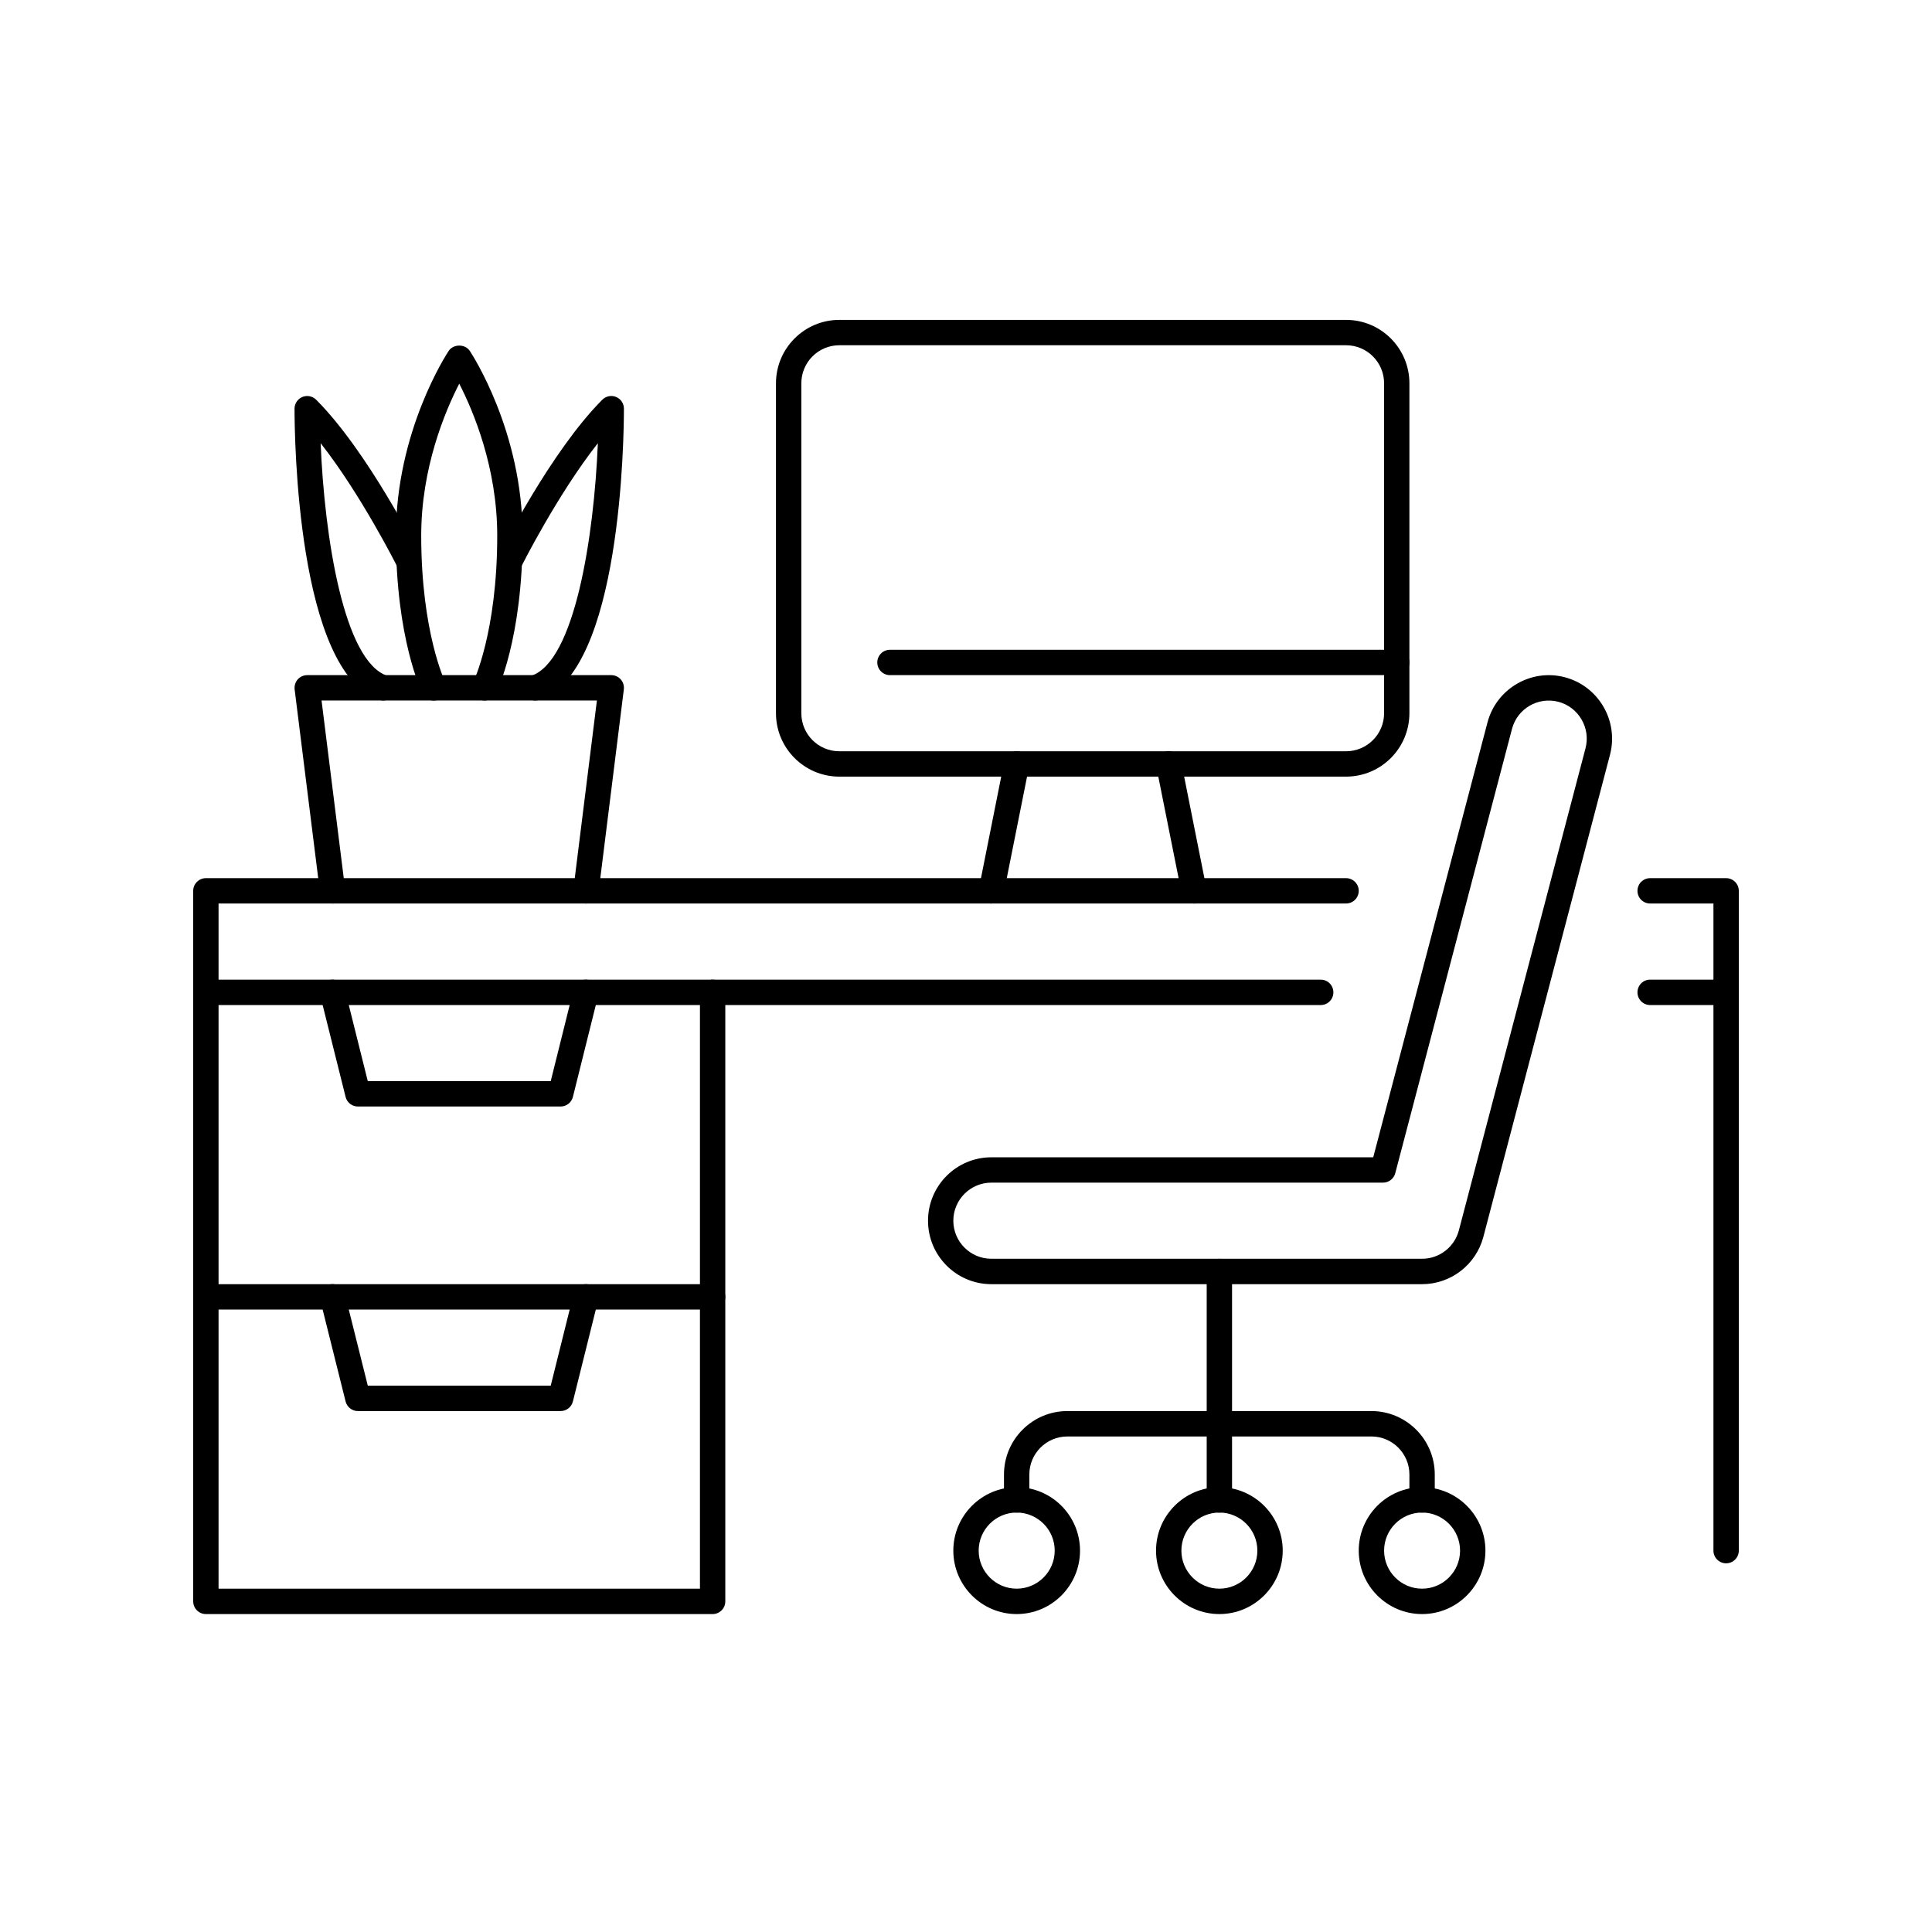<svg xmlns="http://www.w3.org/2000/svg" xmlns:xlink="http://www.w3.org/1999/xlink" width="200" viewBox="0 0 150 150" height="200" preserveAspectRatio="xMidYMid meet"><defs><clipPath id="f6d1537367"><path d="M 105 115 L 116 115 L 116 125.324 L 105 125.324 Z M 105 115 " clip-rule="nonzero"></path></clipPath><clipPath id="b55285b107"><path d="M 74 115 L 84 115 L 84 125.324 L 74 125.324 Z M 74 115 " clip-rule="nonzero"></path></clipPath><clipPath id="954724872b"><path d="M 89 115 L 100 115 L 100 125.324 L 89 125.324 Z M 89 115 " clip-rule="nonzero"></path></clipPath><clipPath id="42350bc31e"><path d="M 15 76 L 57 76 L 57 125.324 L 15 125.324 Z M 15 76 " clip-rule="nonzero"></path></clipPath><clipPath id="3ce238bb94"><path d="M 60 24.824 L 110 24.824 L 110 61 L 60 61 Z M 60 24.824 " clip-rule="nonzero"></path></clipPath></defs><path fill="#000000" d="M 110.41 99.703 L 76.969 99.703 C 74.254 99.703 72.051 97.492 72.051 94.777 C 72.051 92.062 74.254 89.852 76.969 89.852 L 106.617 89.852 L 115.488 56.09 C 116.18 53.465 118.879 51.891 121.496 52.582 C 124.117 53.273 125.688 55.973 125 58.598 L 115.168 96.031 C 114.598 98.191 112.641 99.703 110.41 99.703 Z M 76.969 91.82 C 75.34 91.82 74.016 93.148 74.016 94.777 C 74.016 96.406 75.34 97.73 76.969 97.73 L 110.41 97.73 C 111.75 97.73 112.922 96.824 113.266 95.527 L 123.098 58.098 C 123.512 56.523 122.566 54.902 120.996 54.488 C 119.414 54.078 117.805 55.016 117.391 56.594 L 108.328 91.086 C 108.215 91.52 107.824 91.82 107.375 91.82 Z M 114.215 95.781 L 114.234 95.781 Z M 114.215 95.781 " fill-opacity="1" fill-rule="nonzero"></path><path fill="#000000" d="M 110.41 117.438 C 109.867 117.438 109.426 116.996 109.426 116.449 L 109.426 114.48 C 109.426 112.852 108.102 111.527 106.477 111.527 L 82.867 111.527 C 81.242 111.527 79.918 112.852 79.918 114.48 L 79.918 116.449 C 79.918 116.996 79.477 117.438 78.934 117.438 C 78.391 117.438 77.949 116.996 77.949 116.449 L 77.949 114.48 C 77.949 111.766 80.156 109.555 82.867 109.555 L 106.477 109.555 C 109.188 109.555 111.395 111.766 111.395 114.48 L 111.395 116.449 C 111.395 116.996 110.953 117.438 110.41 117.438 Z M 110.41 117.438 " fill-opacity="1" fill-rule="nonzero"></path><g clip-path="url(#f6d1537367)"><path fill="#000000" d="M 110.41 125.316 C 107.695 125.316 105.492 123.105 105.492 120.391 C 105.492 117.676 107.695 115.465 110.41 115.465 C 113.121 115.465 115.328 117.676 115.328 120.391 C 115.328 123.105 113.121 125.316 110.41 125.316 Z M 110.41 117.434 C 108.781 117.434 107.461 118.762 107.461 120.391 C 107.461 122.02 108.781 123.344 110.41 123.344 C 112.035 123.344 113.359 122.02 113.359 120.391 C 113.359 118.762 112.035 117.434 110.41 117.434 Z M 110.41 117.434 " fill-opacity="1" fill-rule="nonzero"></path></g><g clip-path="url(#b55285b107)"><path fill="#000000" d="M 78.934 125.316 C 76.223 125.316 74.016 123.105 74.016 120.391 C 74.016 117.676 76.223 115.465 78.934 115.465 C 81.648 115.465 83.852 117.676 83.852 120.391 C 83.852 123.105 81.648 125.316 78.934 125.316 Z M 78.934 117.434 C 77.309 117.434 75.984 118.762 75.984 120.391 C 75.984 122.02 77.309 123.344 78.934 123.344 C 80.562 123.344 81.887 122.02 81.887 120.391 C 81.887 118.762 80.562 117.434 78.934 117.434 Z M 78.934 117.434 " fill-opacity="1" fill-rule="nonzero"></path></g><g clip-path="url(#954724872b)"><path fill="#000000" d="M 94.672 125.316 C 91.961 125.316 89.754 123.105 89.754 120.391 C 89.754 117.676 91.961 115.465 94.672 115.465 C 97.383 115.465 99.59 117.676 99.59 120.391 C 99.59 123.105 97.383 125.316 94.672 125.316 Z M 94.672 117.434 C 93.047 117.434 91.723 118.762 91.723 120.391 C 91.723 122.02 93.047 123.344 94.672 123.344 C 96.301 123.344 97.621 122.02 97.621 120.391 C 97.621 118.762 96.301 117.434 94.672 117.434 Z M 94.672 117.434 " fill-opacity="1" fill-rule="nonzero"></path></g><path fill="#000000" d="M 94.672 117.438 C 94.129 117.438 93.688 116.996 93.688 116.449 L 93.688 98.719 C 93.688 98.176 94.129 97.734 94.672 97.734 C 95.215 97.734 95.656 98.176 95.656 98.719 L 95.656 116.449 C 95.656 116.996 95.215 117.438 94.672 117.438 Z M 94.672 117.438 " fill-opacity="1" fill-rule="nonzero"></path><path fill="#000000" d="M 134.016 121.375 C 133.473 121.375 133.031 120.934 133.031 120.391 L 133.031 70.148 L 128.113 70.148 C 127.57 70.148 127.133 69.707 127.133 69.164 C 127.133 68.621 127.57 68.18 128.113 68.18 L 134.016 68.18 C 134.559 68.18 135 68.621 135 69.164 L 135 120.391 C 135 120.934 134.559 121.375 134.016 121.375 Z M 134.016 121.375 " fill-opacity="1" fill-rule="nonzero"></path><path fill="#000000" d="M 134.016 78.031 L 128.113 78.031 C 127.57 78.031 127.133 77.59 127.133 77.047 C 127.133 76.5 127.57 76.059 128.113 76.059 L 134.016 76.059 C 134.559 76.059 135 76.5 135 77.047 C 135 77.59 134.559 78.031 134.016 78.031 Z M 134.016 78.031 " fill-opacity="1" fill-rule="nonzero"></path><path fill="#000000" d="M 102.539 78.031 L 15.984 78.031 C 15.441 78.031 15 77.59 15 77.047 L 15 69.164 C 15 68.621 15.441 68.18 15.984 68.18 L 104.508 68.18 C 105.051 68.18 105.492 68.621 105.492 69.164 C 105.492 69.707 105.051 70.148 104.508 70.148 L 16.969 70.148 L 16.969 76.059 L 102.539 76.059 C 103.086 76.059 103.523 76.5 103.523 77.047 C 103.523 77.59 103.086 78.031 102.539 78.031 Z M 102.539 78.031 " fill-opacity="1" fill-rule="nonzero"></path><g clip-path="url(#42350bc31e)"><path fill="#000000" d="M 55.328 125.316 L 15.984 125.316 C 15.441 125.316 15 124.875 15 124.328 L 15 77.047 C 15 76.5 15.441 76.059 15.984 76.059 C 16.527 76.059 16.969 76.5 16.969 77.047 L 16.969 123.344 L 54.344 123.344 L 54.344 77.047 C 54.344 76.5 54.785 76.059 55.328 76.059 C 55.871 76.059 56.312 76.5 56.312 77.047 L 56.312 124.328 C 56.312 124.875 55.871 125.316 55.328 125.316 Z M 55.328 125.316 " fill-opacity="1" fill-rule="nonzero"></path></g><path fill="#000000" d="M 55.328 101.672 L 15.984 101.672 C 15.441 101.672 15 101.23 15 100.688 C 15 100.145 15.441 99.703 15.984 99.703 L 55.328 99.703 C 55.871 99.703 56.312 100.145 56.312 100.688 C 56.312 101.23 55.871 101.672 55.328 101.672 Z M 55.328 101.672 " fill-opacity="1" fill-rule="nonzero"></path><path fill="#000000" d="M 43.523 85.91 L 27.785 85.91 C 27.336 85.91 26.941 85.602 26.832 85.164 L 24.863 77.285 C 24.734 76.758 25.055 76.223 25.582 76.09 C 26.098 75.957 26.641 76.277 26.773 76.805 L 28.555 83.941 L 42.758 83.941 L 44.535 76.805 C 44.668 76.277 45.199 75.957 45.73 76.09 C 46.258 76.223 46.578 76.758 46.445 77.285 L 44.48 85.164 C 44.371 85.602 43.977 85.91 43.523 85.91 Z M 43.523 85.91 " fill-opacity="1" fill-rule="nonzero"></path><path fill="#000000" d="M 43.523 109.555 L 27.785 109.555 C 27.336 109.555 26.941 109.246 26.832 108.809 L 24.863 100.926 C 24.734 100.398 25.055 99.863 25.582 99.73 C 26.098 99.598 26.641 99.922 26.773 100.449 L 28.555 107.582 L 42.758 107.582 L 44.535 100.449 C 44.668 99.922 45.199 99.602 45.73 99.73 C 46.258 99.863 46.578 100.398 46.445 100.926 L 44.48 108.809 C 44.371 109.246 43.977 109.555 43.523 109.555 Z M 43.523 109.555 " fill-opacity="1" fill-rule="nonzero"></path><path fill="#000000" d="M 45.492 70.148 C 45.453 70.148 45.41 70.148 45.367 70.141 C 44.832 70.074 44.449 69.582 44.516 69.043 L 46.344 54.387 L 24.965 54.387 L 26.797 69.043 C 26.863 69.582 26.48 70.074 25.941 70.141 C 25.414 70.195 24.91 69.828 24.844 69.285 L 22.875 53.523 C 22.844 53.246 22.93 52.961 23.113 52.75 C 23.301 52.539 23.57 52.418 23.852 52.418 L 47.461 52.418 C 47.742 52.418 48.012 52.539 48.195 52.75 C 48.383 52.961 48.469 53.246 48.434 53.523 L 46.469 69.285 C 46.406 69.785 45.98 70.148 45.492 70.148 Z M 45.492 70.148 " fill-opacity="1" fill-rule="nonzero"></path><path fill="#000000" d="M 37.621 54.387 C 37.477 54.387 37.328 54.355 37.188 54.285 C 36.699 54.043 36.504 53.453 36.742 52.965 C 36.762 52.926 38.605 49.086 38.605 41.582 C 38.605 36.336 36.766 31.949 35.656 29.789 C 34.547 31.949 32.703 36.336 32.703 41.582 C 32.703 49.086 34.551 52.926 34.57 52.965 C 34.809 53.453 34.609 54.043 34.125 54.285 C 33.637 54.531 33.051 54.328 32.809 53.844 C 32.723 53.676 30.738 49.602 30.738 41.582 C 30.738 33.496 34.672 27.496 34.836 27.242 C 35.203 26.695 36.109 26.695 36.473 27.242 C 36.641 27.496 40.574 33.496 40.574 41.582 C 40.574 49.602 38.586 53.676 38.504 53.844 C 38.328 54.188 37.984 54.387 37.621 54.387 Z M 37.621 54.387 " fill-opacity="1" fill-rule="nonzero"></path><path fill="#000000" d="M 41.559 54.387 C 41.145 54.387 40.762 54.129 40.625 53.715 C 40.453 53.199 40.73 52.641 41.246 52.469 C 44.617 51.344 46.117 41.703 46.418 34.41 C 43.277 38.398 40.504 43.926 40.469 43.992 C 40.227 44.48 39.637 44.676 39.148 44.434 C 38.664 44.191 38.469 43.598 38.711 43.109 C 38.875 42.785 42.762 35.043 46.762 31.035 C 47.047 30.75 47.473 30.668 47.836 30.82 C 48.203 30.973 48.441 31.332 48.441 31.73 C 48.441 33.82 48.258 52.203 41.867 54.336 C 41.766 54.371 41.66 54.387 41.559 54.387 Z M 41.559 54.387 " fill-opacity="1" fill-rule="nonzero"></path><path fill="#000000" d="M 29.754 54.387 C 29.652 54.387 29.547 54.371 29.441 54.336 C 23.055 52.203 22.867 33.82 22.867 31.73 C 22.867 31.332 23.109 30.973 23.477 30.82 C 23.844 30.668 24.266 30.754 24.547 31.035 C 28.551 35.043 32.438 42.785 32.602 43.109 C 32.844 43.598 32.648 44.191 32.16 44.434 C 31.68 44.672 31.086 44.48 30.84 43.992 C 30.809 43.926 28.031 38.398 24.895 34.41 C 25.191 41.703 26.695 51.344 30.066 52.469 C 30.582 52.641 30.859 53.199 30.688 53.715 C 30.551 54.129 30.164 54.387 29.754 54.387 Z M 29.754 54.387 " fill-opacity="1" fill-rule="nonzero"></path><g clip-path="url(#3ce238bb94)"><path fill="#000000" d="M 104.508 60.297 L 65.164 60.297 C 62.453 60.297 60.246 58.09 60.246 55.371 L 60.246 29.762 C 60.246 27.043 62.453 24.836 65.164 24.836 L 104.508 24.836 C 107.223 24.836 109.426 27.043 109.426 29.762 L 109.426 55.371 C 109.426 58.09 107.223 60.297 104.508 60.297 Z M 65.164 26.805 C 63.535 26.805 62.215 28.129 62.215 29.762 L 62.215 55.371 C 62.215 57.004 63.535 58.328 65.164 58.328 L 104.508 58.328 C 106.137 58.328 107.461 57.004 107.461 55.371 L 107.461 29.762 C 107.461 28.129 106.137 26.805 104.508 26.805 Z M 65.164 26.805 " fill-opacity="1" fill-rule="nonzero"></path></g><path fill="#000000" d="M 92.703 70.148 C 92.242 70.148 91.836 69.828 91.742 69.359 L 89.773 59.508 C 89.664 58.973 90.012 58.453 90.547 58.348 C 91.055 58.238 91.594 58.586 91.703 59.121 L 93.668 68.973 C 93.777 69.504 93.43 70.023 92.898 70.129 C 92.832 70.145 92.77 70.148 92.703 70.148 Z M 92.703 70.148 " fill-opacity="1" fill-rule="nonzero"></path><path fill="#000000" d="M 76.969 70.148 C 76.902 70.148 76.84 70.145 76.773 70.129 C 76.242 70.023 75.895 69.504 76.004 68.973 L 77.969 59.121 C 78.078 58.586 78.613 58.242 79.125 58.348 C 79.66 58.453 80.008 58.973 79.898 59.508 L 77.93 69.359 C 77.836 69.828 77.43 70.148 76.969 70.148 Z M 76.969 70.148 " fill-opacity="1" fill-rule="nonzero"></path><path fill="#000000" d="M 108.441 52.418 L 69.098 52.418 C 68.555 52.418 68.113 51.977 68.113 51.434 C 68.113 50.887 68.555 50.449 69.098 50.449 L 108.441 50.449 C 108.984 50.449 109.426 50.887 109.426 51.434 C 109.426 51.977 108.984 52.418 108.441 52.418 Z M 108.441 52.418 " fill-opacity="1" fill-rule="nonzero"></path></svg>